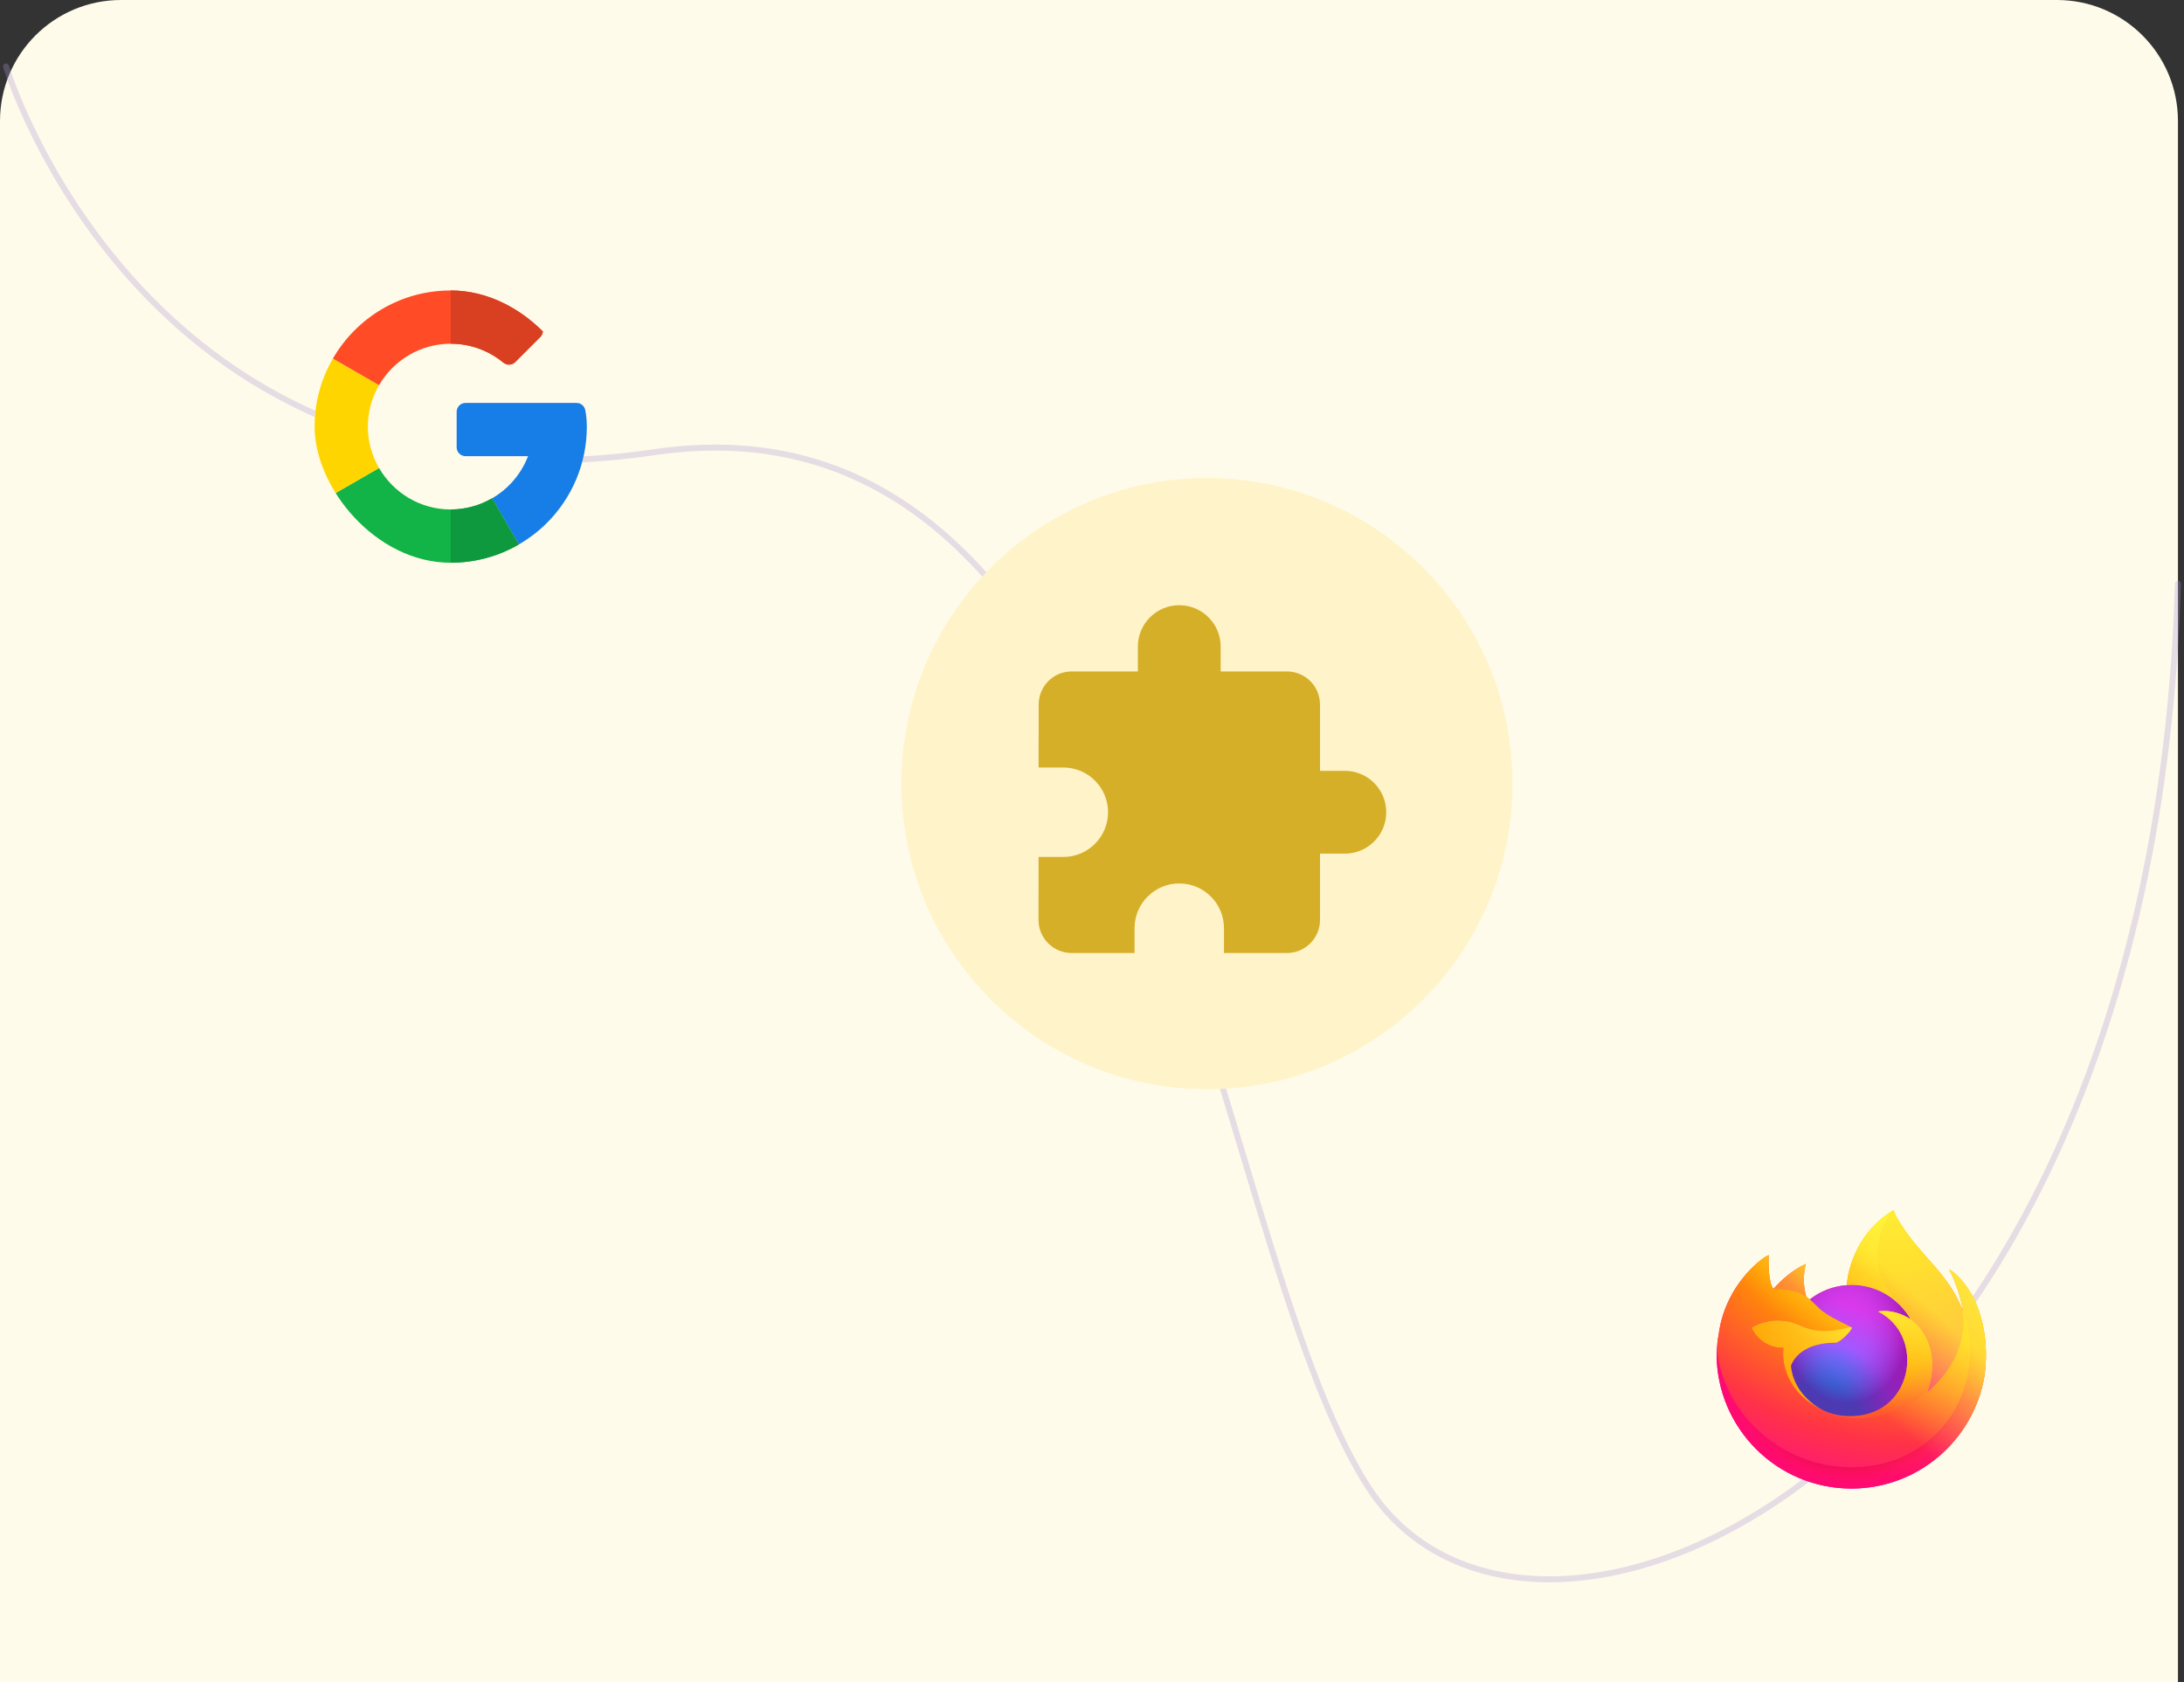 <svg width="361" height="278" viewBox="0 0 361 278" fill="none" xmlns="http://www.w3.org/2000/svg">
<rect x="0" y="0" width="361" height="278" fill="#333333" stroke="none"/>
<path d="M0 20C0 8.954 8.954 0 20 0H340C351.046 0 360 8.954 360 20V278H0V20Z" fill="#FFFBEB"/>
<path opacity="0.3" d="M1 11C1 11 23.938 87.073 108.193 74.724C192.448 62.374 199.065 204.64 226.415 246.135C253.764 287.629 355.589 243.665 360 96.459" stroke="#AA97D3" stroke-linecap="round"/>
<g clip-path="url(#clip0_2223_9713)">
<path d="M326.655 215.43C325.686 213.099 323.724 210.584 322.184 209.789C323.437 212.247 324.163 214.713 324.44 216.553C324.44 216.557 324.442 216.566 324.445 216.59C321.924 210.309 317.651 207.776 314.162 202.261C313.985 201.982 313.809 201.702 313.637 201.407C313.549 201.257 313.467 201.103 313.391 200.946C313.246 200.666 313.134 200.37 313.058 200.065C313.059 200.035 313.037 200.009 313.007 200.005C312.994 200.001 312.979 200.001 312.965 200.005C312.962 200.006 312.958 200.01 312.954 200.011C312.949 200.013 312.916 200.033 312.917 200.031C307.319 203.31 305.449 209.352 305.275 212.387C303.039 212.541 300.901 213.364 299.141 214.751C298.956 214.595 298.764 214.449 298.563 214.315C298.055 212.538 298.034 210.656 298.501 208.868C296.211 209.91 294.43 211.558 293.136 213.013H293.125C292.242 211.894 292.304 208.203 292.355 207.432C292.344 207.384 291.695 207.769 291.61 207.827C290.831 208.383 290.102 209.007 289.432 209.692C288.67 210.465 287.974 211.3 287.351 212.188C287.351 212.189 287.35 212.191 287.35 212.192C287.35 212.191 287.351 212.189 287.351 212.188C285.918 214.219 284.901 216.514 284.36 218.94C284.35 218.989 284.341 219.039 284.33 219.087C284.289 219.284 284.138 220.265 284.111 220.479C284.109 220.495 284.108 220.511 284.106 220.527C283.911 221.542 283.79 222.57 283.745 223.602C283.745 223.64 283.742 223.678 283.742 223.716C283.743 236.024 293.722 246.001 306.03 246.001C317.054 246.001 326.207 237.999 327.999 227.487C328.037 227.202 328.067 226.915 328.1 226.628C328.543 222.806 328.051 218.789 326.655 215.43ZM300.966 232.873C301.07 232.923 301.168 232.978 301.275 233.025C301.28 233.028 301.286 233.032 301.29 233.035C301.181 232.983 301.073 232.929 300.966 232.873ZM324.446 216.596L324.443 216.574C324.445 216.582 324.446 216.59 324.447 216.598L324.446 216.596Z" fill="url(#paint0_linear_2223_9713)"/>
<path d="M326.654 215.429C325.686 213.099 323.724 210.583 322.183 209.788C323.437 212.246 324.163 214.712 324.44 216.552C324.44 216.547 324.441 216.557 324.443 216.573C324.444 216.581 324.446 216.589 324.447 216.597C326.55 222.298 325.404 228.095 323.754 231.637C321.2 237.118 315.016 242.736 305.338 242.462C294.881 242.166 285.668 234.407 283.949 224.244C283.635 222.642 283.949 221.828 284.106 220.527C283.914 221.53 283.841 221.82 283.745 223.602C283.745 223.64 283.742 223.678 283.742 223.716C283.742 236.023 293.721 246 306.03 246C317.054 246 326.207 237.998 327.999 227.487C328.036 227.201 328.067 226.914 328.1 226.627C328.543 222.805 328.051 218.788 326.654 215.429Z" fill="url(#paint1_radial_2223_9713)"/>
<path d="M326.654 215.429C325.686 213.099 323.724 210.583 322.183 209.788C323.437 212.246 324.163 214.712 324.44 216.552C324.44 216.547 324.441 216.557 324.443 216.573C324.444 216.581 324.446 216.589 324.447 216.597C326.55 222.298 325.404 228.095 323.754 231.637C321.2 237.118 315.016 242.736 305.338 242.462C294.881 242.166 285.668 234.407 283.949 224.244C283.635 222.642 283.949 221.828 284.106 220.527C283.914 221.53 283.841 221.82 283.745 223.602C283.745 223.64 283.742 223.678 283.742 223.716C283.742 236.023 293.721 246 306.03 246C317.054 246 326.207 237.998 327.999 227.487C328.036 227.201 328.067 226.914 328.1 226.627C328.543 222.805 328.051 218.788 326.654 215.429Z" fill="url(#paint2_radial_2223_9713)"/>
<path d="M315.824 218.049C315.873 218.083 315.917 218.117 315.962 218.151C315.403 217.158 314.706 216.25 313.893 215.451C306.965 208.524 312.922 200.03 312.923 200.028C307.325 203.307 305.45 209.352 305.275 212.387C305.535 212.369 305.794 212.347 306.058 212.347C310.236 212.347 313.875 214.644 315.824 218.049Z" fill="url(#paint3_radial_2223_9713)"/>
<path d="M306.072 219.431C306.036 219.986 304.077 221.898 303.392 221.898C297.054 221.898 296.025 225.731 296.025 225.731C296.306 228.959 298.554 231.618 301.275 233.024C301.4 233.089 301.525 233.146 301.651 233.204C301.867 233.299 302.085 233.388 302.306 233.471C303.239 233.802 304.217 233.99 305.206 234.031C316.314 234.552 318.466 220.751 310.45 216.743C312.503 216.386 314.634 217.212 315.824 218.048C313.875 214.643 310.236 212.346 306.058 212.346C305.794 212.346 305.535 212.368 305.275 212.386C303.04 212.539 300.902 213.363 299.141 214.749C299.481 215.037 299.865 215.421 300.673 216.217C302.185 217.707 306.064 219.25 306.072 219.431Z" fill="url(#paint4_radial_2223_9713)"/>
<path d="M306.072 219.431C306.036 219.986 304.077 221.898 303.392 221.898C297.054 221.898 296.025 225.731 296.025 225.731C296.306 228.959 298.554 231.618 301.275 233.024C301.4 233.089 301.525 233.146 301.651 233.204C301.867 233.299 302.085 233.388 302.306 233.471C303.239 233.802 304.217 233.99 305.206 234.031C316.314 234.552 318.466 220.751 310.45 216.743C312.503 216.386 314.634 217.212 315.824 218.048C313.875 214.643 310.236 212.346 306.058 212.346C305.794 212.346 305.535 212.368 305.275 212.386C303.04 212.539 300.902 213.363 299.141 214.749C299.481 215.037 299.865 215.421 300.673 216.217C302.185 217.707 306.064 219.25 306.072 219.431Z" fill="url(#paint5_radial_2223_9713)"/>
<path d="M298.101 214.007C298.257 214.107 298.411 214.209 298.563 214.313C298.055 212.536 298.034 210.655 298.501 208.866C296.211 209.909 294.43 211.557 293.136 213.012C293.243 213.009 296.476 212.951 298.101 214.007Z" fill="url(#paint6_radial_2223_9713)"/>
<path d="M283.951 224.243C285.671 234.406 294.883 242.165 305.34 242.461C315.018 242.735 321.202 237.117 323.756 231.636C325.407 228.094 326.552 222.297 324.449 216.596L324.449 216.594L324.446 216.572C324.443 216.556 324.442 216.546 324.442 216.551C324.442 216.555 324.444 216.564 324.447 216.588C325.237 221.751 322.612 226.751 318.507 230.133L318.494 230.162C310.496 236.674 302.842 234.091 301.293 233.034C301.184 232.981 301.075 232.927 300.968 232.872C296.305 230.643 294.378 226.395 294.791 222.752C290.854 222.752 289.511 219.431 289.511 219.431C289.511 219.431 293.047 216.91 297.706 219.102C302.021 221.133 306.074 219.431 306.074 219.431C306.066 219.25 302.187 217.707 300.674 216.217C299.866 215.421 299.483 215.037 299.143 214.749C298.958 214.593 298.766 214.448 298.566 214.313C298.413 214.209 298.259 214.107 298.104 214.007C296.478 212.95 293.245 213.009 293.138 213.011H293.128C292.244 211.892 292.306 208.201 292.357 207.43C292.346 207.382 291.698 207.767 291.613 207.824C290.833 208.381 290.104 209.005 289.435 209.69C288.673 210.463 287.976 211.298 287.353 212.187C287.353 212.188 287.353 212.189 287.352 212.19C287.352 212.189 287.353 212.188 287.353 212.187C285.92 214.218 284.904 216.513 284.363 218.939C284.352 218.987 283.56 222.448 283.951 224.243Z" fill="url(#paint7_radial_2223_9713)"/>
<path d="M313.893 215.45C314.707 216.249 315.403 217.157 315.962 218.15C316.085 218.242 316.2 218.334 316.297 218.424C321.35 223.079 318.702 229.664 318.505 230.133C322.61 226.752 325.235 221.751 324.445 216.589C321.925 210.308 317.651 207.775 314.162 202.259C313.986 201.981 313.809 201.701 313.637 201.406C313.549 201.256 313.467 201.102 313.391 200.945C313.246 200.665 313.135 200.369 313.058 200.064C313.059 200.034 313.037 200.008 313.008 200.004C312.994 200 312.986 199.998 312.972 200.002C312.969 200.003 312.958 200.009 312.954 200.01C312.95 200.012 312.943 200.016 312.938 200.019C312.09 200.456 306.965 208.523 313.893 215.45Z" fill="url(#paint8_radial_2223_9713)"/>
<path d="M316.297 218.424C316.199 218.334 316.085 218.242 315.962 218.15C315.917 218.116 315.872 218.082 315.824 218.048C314.634 217.212 312.503 216.387 310.45 216.744C318.466 220.751 316.314 234.552 305.206 234.031C304.217 233.991 303.239 233.802 302.306 233.472C302.085 233.389 301.867 233.3 301.651 233.204C301.525 233.147 301.4 233.089 301.275 233.025C301.28 233.028 301.286 233.031 301.29 233.034C302.84 234.091 310.494 236.675 318.492 230.162L318.505 230.133C318.702 229.664 321.349 223.08 316.297 218.424Z" fill="url(#paint9_radial_2223_9713)"/>
<path d="M296.026 225.731C296.026 225.731 297.054 221.898 303.392 221.898C304.077 221.898 306.036 219.986 306.072 219.431C306.109 218.877 302.02 221.133 297.704 219.103C293.045 216.911 289.51 219.431 289.51 219.431C289.51 219.431 290.852 222.752 294.79 222.752C294.377 226.396 296.303 230.644 300.966 232.872C301.071 232.922 301.169 232.977 301.276 233.024C298.554 231.618 296.306 228.959 296.026 225.731Z" fill="url(#paint10_radial_2223_9713)"/>
<path d="M326.654 215.428C325.686 213.098 323.724 210.583 322.183 209.788C323.437 212.246 324.163 214.712 324.44 216.552C324.44 216.556 324.441 216.565 324.444 216.589C321.924 210.308 317.651 207.775 314.161 202.259C313.985 201.981 313.808 201.701 313.636 201.406C313.549 201.256 313.467 201.102 313.391 200.945C313.246 200.665 313.134 200.369 313.058 200.064C313.059 200.034 313.037 200.008 313.007 200.004C312.993 200 312.985 199.998 312.971 200.002C312.968 200.003 312.957 200.009 312.954 200.01C312.949 200.012 312.931 200.022 312.929 200.023C307.172 203.47 305.449 209.351 305.274 212.386C305.534 212.368 305.793 212.346 306.057 212.346C310.235 212.346 313.874 214.643 315.823 218.048C314.633 217.212 312.502 216.387 310.449 216.744C318.465 220.751 316.313 234.552 305.205 234.031C304.215 233.991 303.238 233.802 302.305 233.472C302.084 233.389 301.866 233.3 301.65 233.204C301.524 233.147 301.398 233.089 301.274 233.025C301.279 233.028 301.285 233.031 301.289 233.034C301.18 232.982 301.072 232.928 300.965 232.872C301.069 232.922 301.167 232.977 301.274 233.024C298.552 231.618 296.305 228.959 296.024 225.731C296.024 225.731 297.053 221.898 303.39 221.898C304.076 221.898 306.034 219.986 306.071 219.431C306.062 219.25 302.183 217.707 300.671 216.217C299.863 215.421 299.479 215.037 299.139 214.749C298.955 214.594 298.762 214.448 298.562 214.314C298.054 212.536 298.033 210.655 298.5 208.867C296.21 209.909 294.429 211.557 293.135 213.012H293.124C292.241 211.893 292.303 208.201 292.353 207.431C292.343 207.383 291.694 207.767 291.609 207.825C290.83 208.382 290.101 209.006 289.431 209.691C288.67 210.464 287.974 211.299 287.351 212.187C287.351 212.188 287.35 212.19 287.35 212.191C287.35 212.19 287.35 212.188 287.351 212.187C285.917 214.218 284.901 216.513 284.36 218.939C284.349 218.988 284.34 219.038 284.33 219.086C284.288 219.283 284.099 220.278 284.073 220.492C284.071 220.508 284.075 220.476 284.073 220.492C283.901 221.521 283.791 222.559 283.745 223.602C283.745 223.64 283.742 223.677 283.742 223.715C283.742 236.023 293.721 246 306.03 246C317.054 246 326.207 237.998 327.998 227.486C328.036 227.201 328.066 226.914 328.1 226.626C328.543 222.805 328.051 218.788 326.654 215.428ZM324.443 216.573C324.444 216.581 324.446 216.589 324.447 216.597L324.446 216.595L324.443 216.573Z" fill="url(#paint11_linear_2223_9713)"/>
</g>
<g clip-path="url(#clip1_2223_9713)">
<rect x="52" y="48" width="45" height="45" rx="22.5" fill="#FFFBEB"/>
<path d="M95.303 66.589L76.948 66.588C76.138 66.588 75.481 67.245 75.481 68.055V73.919C75.481 74.729 76.137 75.386 76.948 75.386H87.284C86.153 78.324 84.04 80.784 81.345 82.347L85.752 89.977C92.822 85.888 97.002 78.713 97.002 70.682C97.002 69.538 96.918 68.721 96.749 67.8C96.621 67.101 96.014 66.589 95.303 66.589Z" fill="#167EE6"/>
<path d="M74.501 84.195C69.442 84.195 65.027 81.432 62.655 77.342L55.025 81.739C58.908 88.468 66.181 93 74.501 93C78.582 93 82.433 91.901 85.751 89.986V89.975L81.344 82.346C79.328 83.515 76.995 84.195 74.501 84.195Z" fill="#12B347"/>
<path d="M85.75 89.986V89.975L81.343 82.346C79.326 83.515 76.994 84.195 74.5 84.195V93C78.581 93 82.433 91.901 85.75 89.986Z" fill="#0F993E"/>
<path d="M60.804 70.498C60.804 68.005 61.485 65.672 62.654 63.656L55.024 59.259C53.099 62.566 52 66.406 52 70.498C52 74.59 53.099 78.431 55.024 81.738L62.654 77.34C61.485 75.324 60.804 72.992 60.804 70.498Z" fill="#FFD500"/>
<path d="M74.501 56.804C77.8 56.804 80.83 57.977 83.196 59.926C83.78 60.407 84.629 60.372 85.163 59.837L89.318 55.683C89.925 55.076 89.882 54.083 89.233 53.521C85.268 50.081 80.109 48 74.501 48C66.181 48 58.908 52.531 55.025 59.261L62.655 63.658C65.027 59.568 69.442 56.804 74.501 56.804Z" fill="#FF4B26"/>
<path d="M83.195 59.926C83.779 60.407 84.628 60.372 85.162 59.837L89.317 55.683C89.924 55.076 89.88 54.083 89.232 53.521C85.267 50.081 80.108 48 74.5 48V56.804C77.799 56.804 80.829 57.977 83.195 59.926Z" fill="#D93F21"/>
</g>
<circle cx="199.5" cy="129.5" r="50.5" fill="#FFF3C9"/>
<g clip-path="url(#clip2_2223_9713)">
<path d="M222.295 127.387H218.189V116.438C218.189 113.414 215.74 110.964 212.715 110.964H201.767V106.858C201.767 103.081 198.701 100.016 194.924 100.016C191.147 100.016 188.081 103.081 188.081 106.858V110.964H177.133C174.108 110.964 171.686 113.414 171.686 116.438L171.672 126.84H175.764C179.842 126.84 183.154 130.151 183.154 134.23C183.154 138.308 179.842 141.62 175.764 141.62H171.672L171.658 152.021C171.658 155.046 174.108 157.495 177.133 157.495H187.534V153.39C187.534 149.311 190.846 145.999 194.924 145.999C199.002 145.999 202.314 149.311 202.314 153.39V157.495H212.715C215.74 157.495 218.189 155.046 218.189 152.021V141.073H222.295C226.072 141.073 229.138 138.007 229.138 134.23C229.138 130.453 226.072 127.387 222.295 127.387Z" fill="#D6AF28"/>
</g>
<defs>
<linearGradient id="paint0_linear_2223_9713" x1="322.57" y1="207.117" x2="286.783" y2="241.651" gradientUnits="userSpaceOnUse">
<stop offset="0.05" stop-color="#FFF339"/>
<stop offset="0.37" stop-color="#FF9800"/>
<stop offset="0.53" stop-color="#FF3346"/>
<stop offset="0.7" stop-color="#FF0D8A"/>
</linearGradient>
<radialGradient id="paint1_radial_2223_9713" cx="0" cy="0" r="1" gradientUnits="userSpaceOnUse" gradientTransform="translate(322.791 209.79) scale(45.584 46.352)">
<stop offset="0.13" stop-color="#FFBD44"/>
<stop offset="0.28" stop-color="#FF9800"/>
<stop offset="0.47" stop-color="#FF3450"/>
<stop offset="0.78" stop-color="#FF027B"/>
<stop offset="0.86" stop-color="#FF0083"/>
</radialGradient>
<radialGradient id="paint2_radial_2223_9713" cx="0" cy="0" r="1" gradientUnits="userSpaceOnUse" gradientTransform="translate(305.553 224.289) scale(46.724 46.352)">
<stop offset="0.3" stop-color="#AF0611"/>
<stop offset="0.35" stop-color="#CE1223" stop-opacity="0.74"/>
<stop offset="0.43" stop-color="#FD243B" stop-opacity="0.34"/>
<stop offset="0.5" stop-color="#FF304B" stop-opacity="0.09"/>
<stop offset="0.53" stop-color="#FF3450" stop-opacity="0"/>
</radialGradient>
<radialGradient id="paint3_radial_2223_9713" cx="0" cy="0" r="1" gradientUnits="userSpaceOnUse" gradientTransform="translate(310.405 197.855) scale(14.961 25.4)">
<stop offset="0.13" stop-color="#FFF339"/>
<stop offset="0.53" stop-color="#FF9800"/>
</radialGradient>
<radialGradient id="paint4_radial_2223_9713" cx="0" cy="0" r="1" gradientUnits="userSpaceOnUse" gradientTransform="translate(300.53 236.244) scale(19.799 21.7)">
<stop offset="0.35" stop-color="#008EE9"/>
<stop offset="0.67" stop-color="#A059FF"/>
<stop offset="1" stop-color="#DF36EA"/>
</radialGradient>
<radialGradient id="paint5_radial_2223_9713" cx="0" cy="0" r="1" gradientUnits="userSpaceOnUse" gradientTransform="translate(305.291 219.503) scale(10.512 12.802)">
<stop offset="0.21" stop-color="#A059FF" stop-opacity="0"/>
<stop offset="0.97" stop-color="#80008E" stop-opacity="0.6"/>
</radialGradient>
<radialGradient id="paint6_radial_2223_9713" cx="0" cy="0" r="1" gradientUnits="userSpaceOnUse" gradientTransform="translate(304.534 203.419) scale(15.74 15.796)">
<stop offset="0.1" stop-color="#FFE200"/>
<stop offset="0.79" stop-color="#FF7232"/>
</radialGradient>
<radialGradient id="paint7_radial_2223_9713" cx="0" cy="0" r="1" gradientUnits="userSpaceOnUse" gradientTransform="translate(318.907 193.06) scale(75.147 63.082)">
<stop offset="0.11" stop-color="#FFF339"/>
<stop offset="0.46" stop-color="#FF9800"/>
<stop offset="0.72" stop-color="#FF3346"/>
<stop offset="0.9" stop-color="#FF0D8A"/>
</radialGradient>
<radialGradient id="paint8_radial_2223_9713" cx="0" cy="0" r="1" gradientUnits="userSpaceOnUse" gradientTransform="translate(312.55 194.294) rotate(83.954) scale(49.403 49.773)">
<stop stop-color="#FFF339"/>
<stop offset="0.3" stop-color="#FF9800"/>
<stop offset="0.57" stop-color="#FF3346"/>
<stop offset="0.74" stop-color="#FF0D8A"/>
</radialGradient>
<radialGradient id="paint9_radial_2223_9713" cx="0" cy="0" r="1" gradientUnits="userSpaceOnUse" gradientTransform="translate(304.695 209.102) scale(43.144 42.386)">
<stop offset="0.14" stop-color="#FFF339"/>
<stop offset="0.48" stop-color="#FF9800"/>
<stop offset="0.66" stop-color="#FF3346"/>
<stop offset="0.9" stop-color="#FF0D8A"/>
</radialGradient>
<radialGradient id="paint10_radial_2223_9713" cx="0" cy="0" r="1" gradientUnits="userSpaceOnUse" gradientTransform="translate(315.895 211.577) scale(51.858 46.393)">
<stop offset="0.09" stop-color="#FFF339"/>
<stop offset="0.63" stop-color="#FF9800"/>
</radialGradient>
<linearGradient id="paint11_linear_2223_9713" x1="320.375" y1="207.379" x2="291.754" y2="238.652" gradientUnits="userSpaceOnUse">
<stop offset="0.17" stop-color="#FFF339" stop-opacity="0.8"/>
<stop offset="0.6" stop-color="#FFF339" stop-opacity="0"/>
</linearGradient>
<clipPath id="clip0_2223_9713">
<rect width="46" height="46" fill="white" transform="translate(283 200)"/>
</clipPath>
<clipPath id="clip1_2223_9713">
<rect x="52" y="48" width="45" height="45" rx="22.5" fill="white"/>
</clipPath>
<clipPath id="clip2_2223_9713">
<rect width="57.48" height="57.48" fill="white" transform="translate(171.658 100.016)"/>
</clipPath>
</defs>
</svg>
